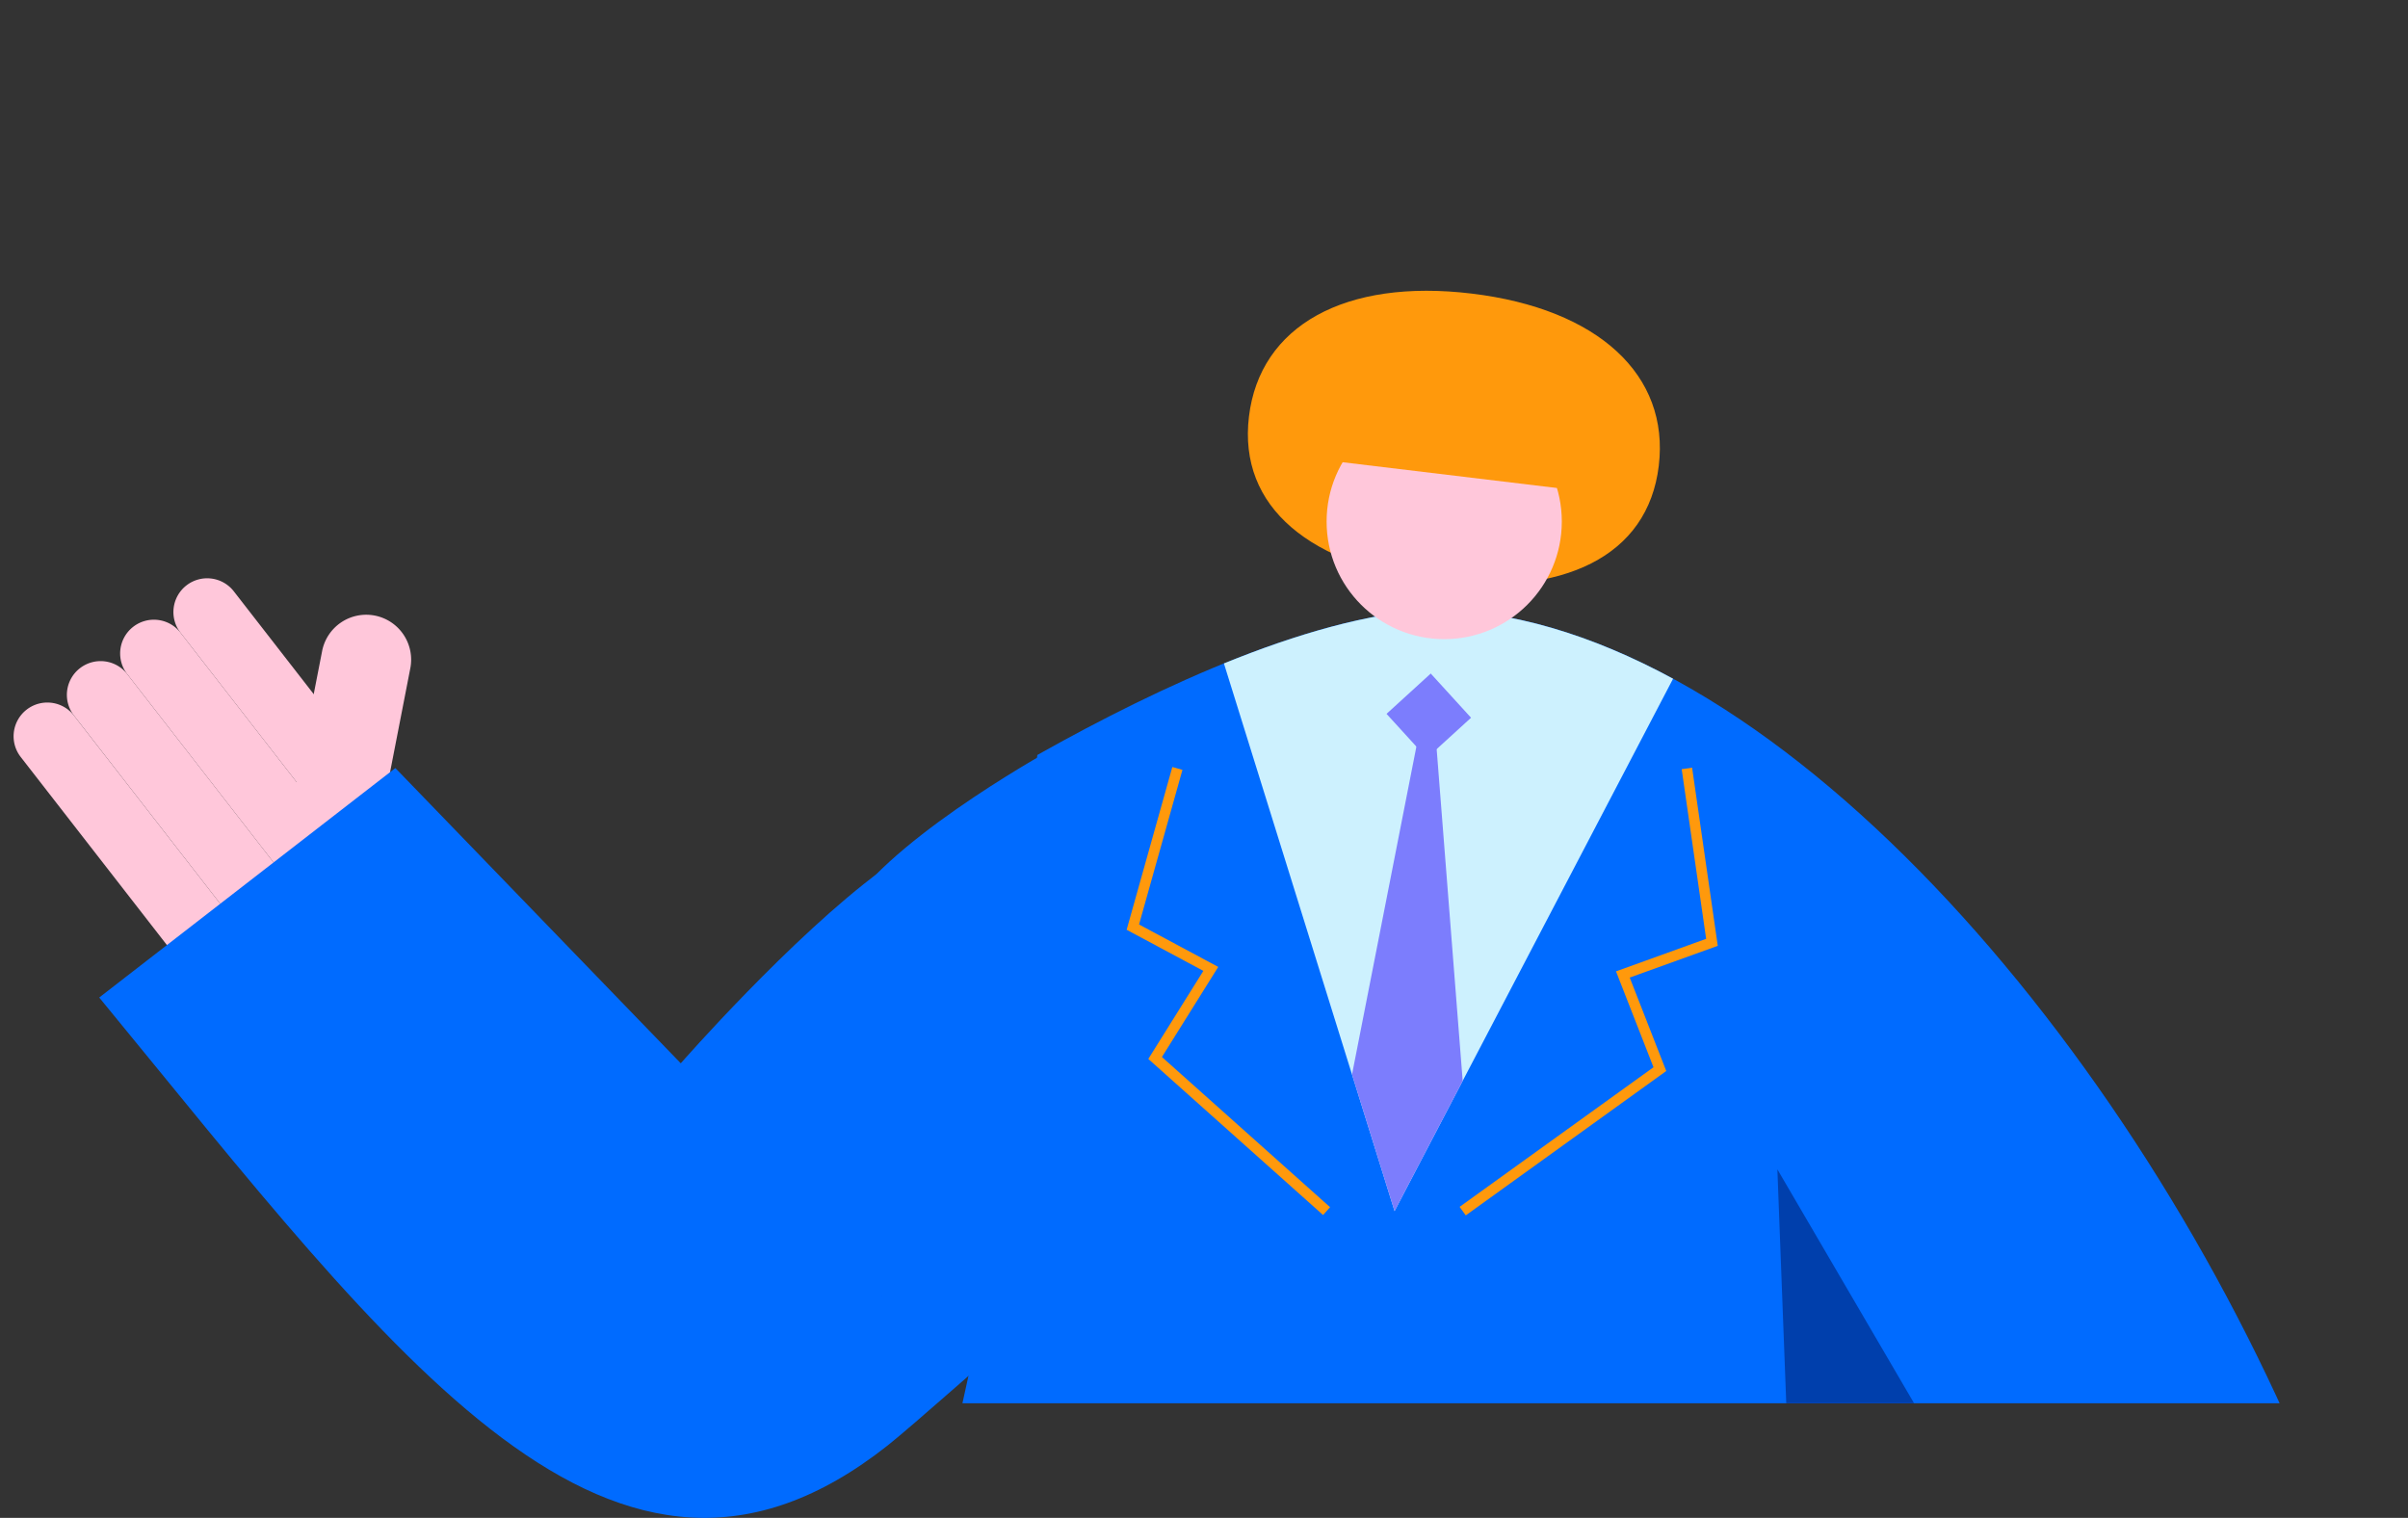 <svg xmlns="http://www.w3.org/2000/svg" xmlns:xlink="http://www.w3.org/1999/xlink" width="480.48" height="302.869" viewBox="0 0 480.48 302.869">
  <rect x="0" y="0" width="480.48" height="302.869" fill="#333333" stroke="none"/>
  <defs>
    <clipPath id="clip-path">
      <rect id="Rectangle_13188" data-name="Rectangle 13188" width="469.986" height="279.992" fill="none"/>
    </clipPath>
  </defs>
  <g id="アートワーク_3" data-name="アートワーク 3" transform="translate(240.24 151.435)">
    <g id="Group_18431" data-name="Group 18431" transform="translate(-240.24 -151.435)">
      <g id="Group_18428" data-name="Group 18428" transform="translate(10.493)">
        <g id="Group_18427" data-name="Group 18427" clip-path="url(#clip-path)">
          <path id="Path_63940" data-name="Path 63940" d="M143.654,111.2c25.262-14.209,55-27.708,78.5-28.986,64.443,0,137.5,82.5,174.162,169.163H126.328l7.078-32.138" transform="translate(52.834 39.447)" fill="#006bff"/>
          <path id="Path_63941" data-name="Path 63941" d="M204.466,82.215c-12.527.682-26.823,4.838-41.267,10.718l34.046,109.279L252.819,95.982C236.627,87.2,220.287,82.215,204.466,82.215Z" transform="translate(70.525 39.447)" fill="#cdf1fe"/>
          <g id="Group_18426" data-name="Group 18426" transform="translate(238.501 58.019)">
            <path id="Path_63942" data-name="Path 63942" d="M248.417,74.136c-2.18,18.123-19,26.1-44.252,23.066s-39.7-14.776-37.522-32.9,19.178-27.572,44.428-24.535S250.6,56.013,248.417,74.136Z" transform="translate(-166.427 -39.207)" fill="#ff990c"/>
            <ellipse id="Ellipse_3090" data-name="Ellipse 3090" cx="23.466" cy="23.466" rx="23.466" ry="23.466" transform="translate(15.709 22.582)" fill="#ffc7da"/>
            <rect id="Rectangle_13186" data-name="Rectangle 13186" width="61.109" height="23.333" transform="translate(12.738 9.97) rotate(6.857)" fill="#ff990c"/>
          </g>
          <path id="Path_63943" data-name="Path 63943" d="M275.324,221.838l-37.5-64.165,2.5,65.831Z" transform="translate(106.331 75.653)" fill="#003fac"/>
          <path id="Path_63944" data-name="Path 63944" d="M196.177,90.818l-15.708,80.016,8.49,27.25L202.553,172.1Z" transform="translate(78.811 43.575)" fill="#7c7dfd"/>
          <rect id="Rectangle_13187" data-name="Rectangle 13187" width="11.935" height="11.935" transform="matrix(0.674, 0.739, -0.739, 0.674, 274.989, 134.394)" fill="#7c7dfd"/>
          <path id="Path_63945" data-name="Path 63945" d="M240.13,103.614l5,34.7-17.777,6.412,7.385,18.888-39.345,28.333" transform="translate(85.972 49.715)" fill="none" stroke="#ff990c" stroke-miterlimit="10" stroke-width="2.097"/>
          <path id="Path_63946" data-name="Path 63946" d="M159.806,103.614l-8.889,31.666,15.555,8.333L155.362,161.39l34.212,30.555" transform="translate(64.632 49.715)" fill="none" stroke="#ff990c" stroke-miterlimit="10" stroke-width="2.097"/>
        </g>
      </g>
      <g id="Group_18430" data-name="Group 18430" transform="translate(0 112.678)">
        <g id="Group_18429" data-name="Group 18429" transform="translate(0 0)">
          <path id="Rectangle_13189" data-name="Rectangle 13189" d="M8.965,0h0A8.965,8.965,0,0,1,17.93,8.965V43.049a0,0,0,0,1,0,0H0a0,0,0,0,1,0,0V8.965A8.965,8.965,0,0,1,8.965,0Z" transform="translate(65.988 8.436) rotate(11.028)" fill="#ffc7da"/>
          <path id="Rectangle_13190" data-name="Rectangle 13190" d="M6.731,0h0a6.731,6.731,0,0,1,6.731,6.731V61.572a0,0,0,0,1,0,0H0a0,0,0,0,1,0,0V6.731A6.731,6.731,0,0,1,6.731,0Z" transform="translate(0 33.05) rotate(-37.86)" fill="#ffc7da"/>
          <path id="Rectangle_13191" data-name="Rectangle 13191" d="M6.731,0h0a6.731,6.731,0,0,1,6.731,6.731V61.572a0,0,0,0,1,0,0H0a0,0,0,0,1,0,0V6.731A6.731,6.731,0,0,1,6.731,0Z" transform="matrix(0.79, -0.614, 0.614, 0.79, 10.629, 24.788)" fill="#ffc7da"/>
          <path id="Rectangle_13192" data-name="Rectangle 13192" d="M6.731,0h0a6.731,6.731,0,0,1,6.731,6.731V61.572a0,0,0,0,1,0,0H0a0,0,0,0,1,0,0V6.731A6.731,6.731,0,0,1,6.731,0Z" transform="matrix(0.79, -0.614, 0.614, 0.79, 21.258, 16.525)" fill="#ffc7da"/>
          <path id="Rectangle_13193" data-name="Rectangle 13193" d="M6.731,0h0a6.731,6.731,0,0,1,6.731,6.731V61.572a0,0,0,0,1,0,0H0a0,0,0,0,1,0,0V6.731A6.731,6.731,0,0,1,6.731,0Z" transform="matrix(0.79, -0.614, 0.614, 0.79, 31.887, 8.262)" fill="#ffc7da"/>
        </g>
      </g>
      <path id="Path_63947" data-name="Path 63947" d="M195.454,215.786c-4.629,3.84-21.592,18.987-26.532,22.9-54.661,43.253-98.166-17.3-157.376-89.335l59.086-45.785,56.952,58.91s22.11-25.265,40.038-38.468" transform="translate(8.254 49.69)" fill="#006bff"/>
      <path id="Path_63948" data-name="Path 63948" d="M155.154,100.611s-30.891,16.793-41.233,31.5S121.459,216,121.459,216l22.091,5.1Z" transform="translate(55.83 48.274)" fill="#006bff"/>
    </g>
  </g>
</svg>
